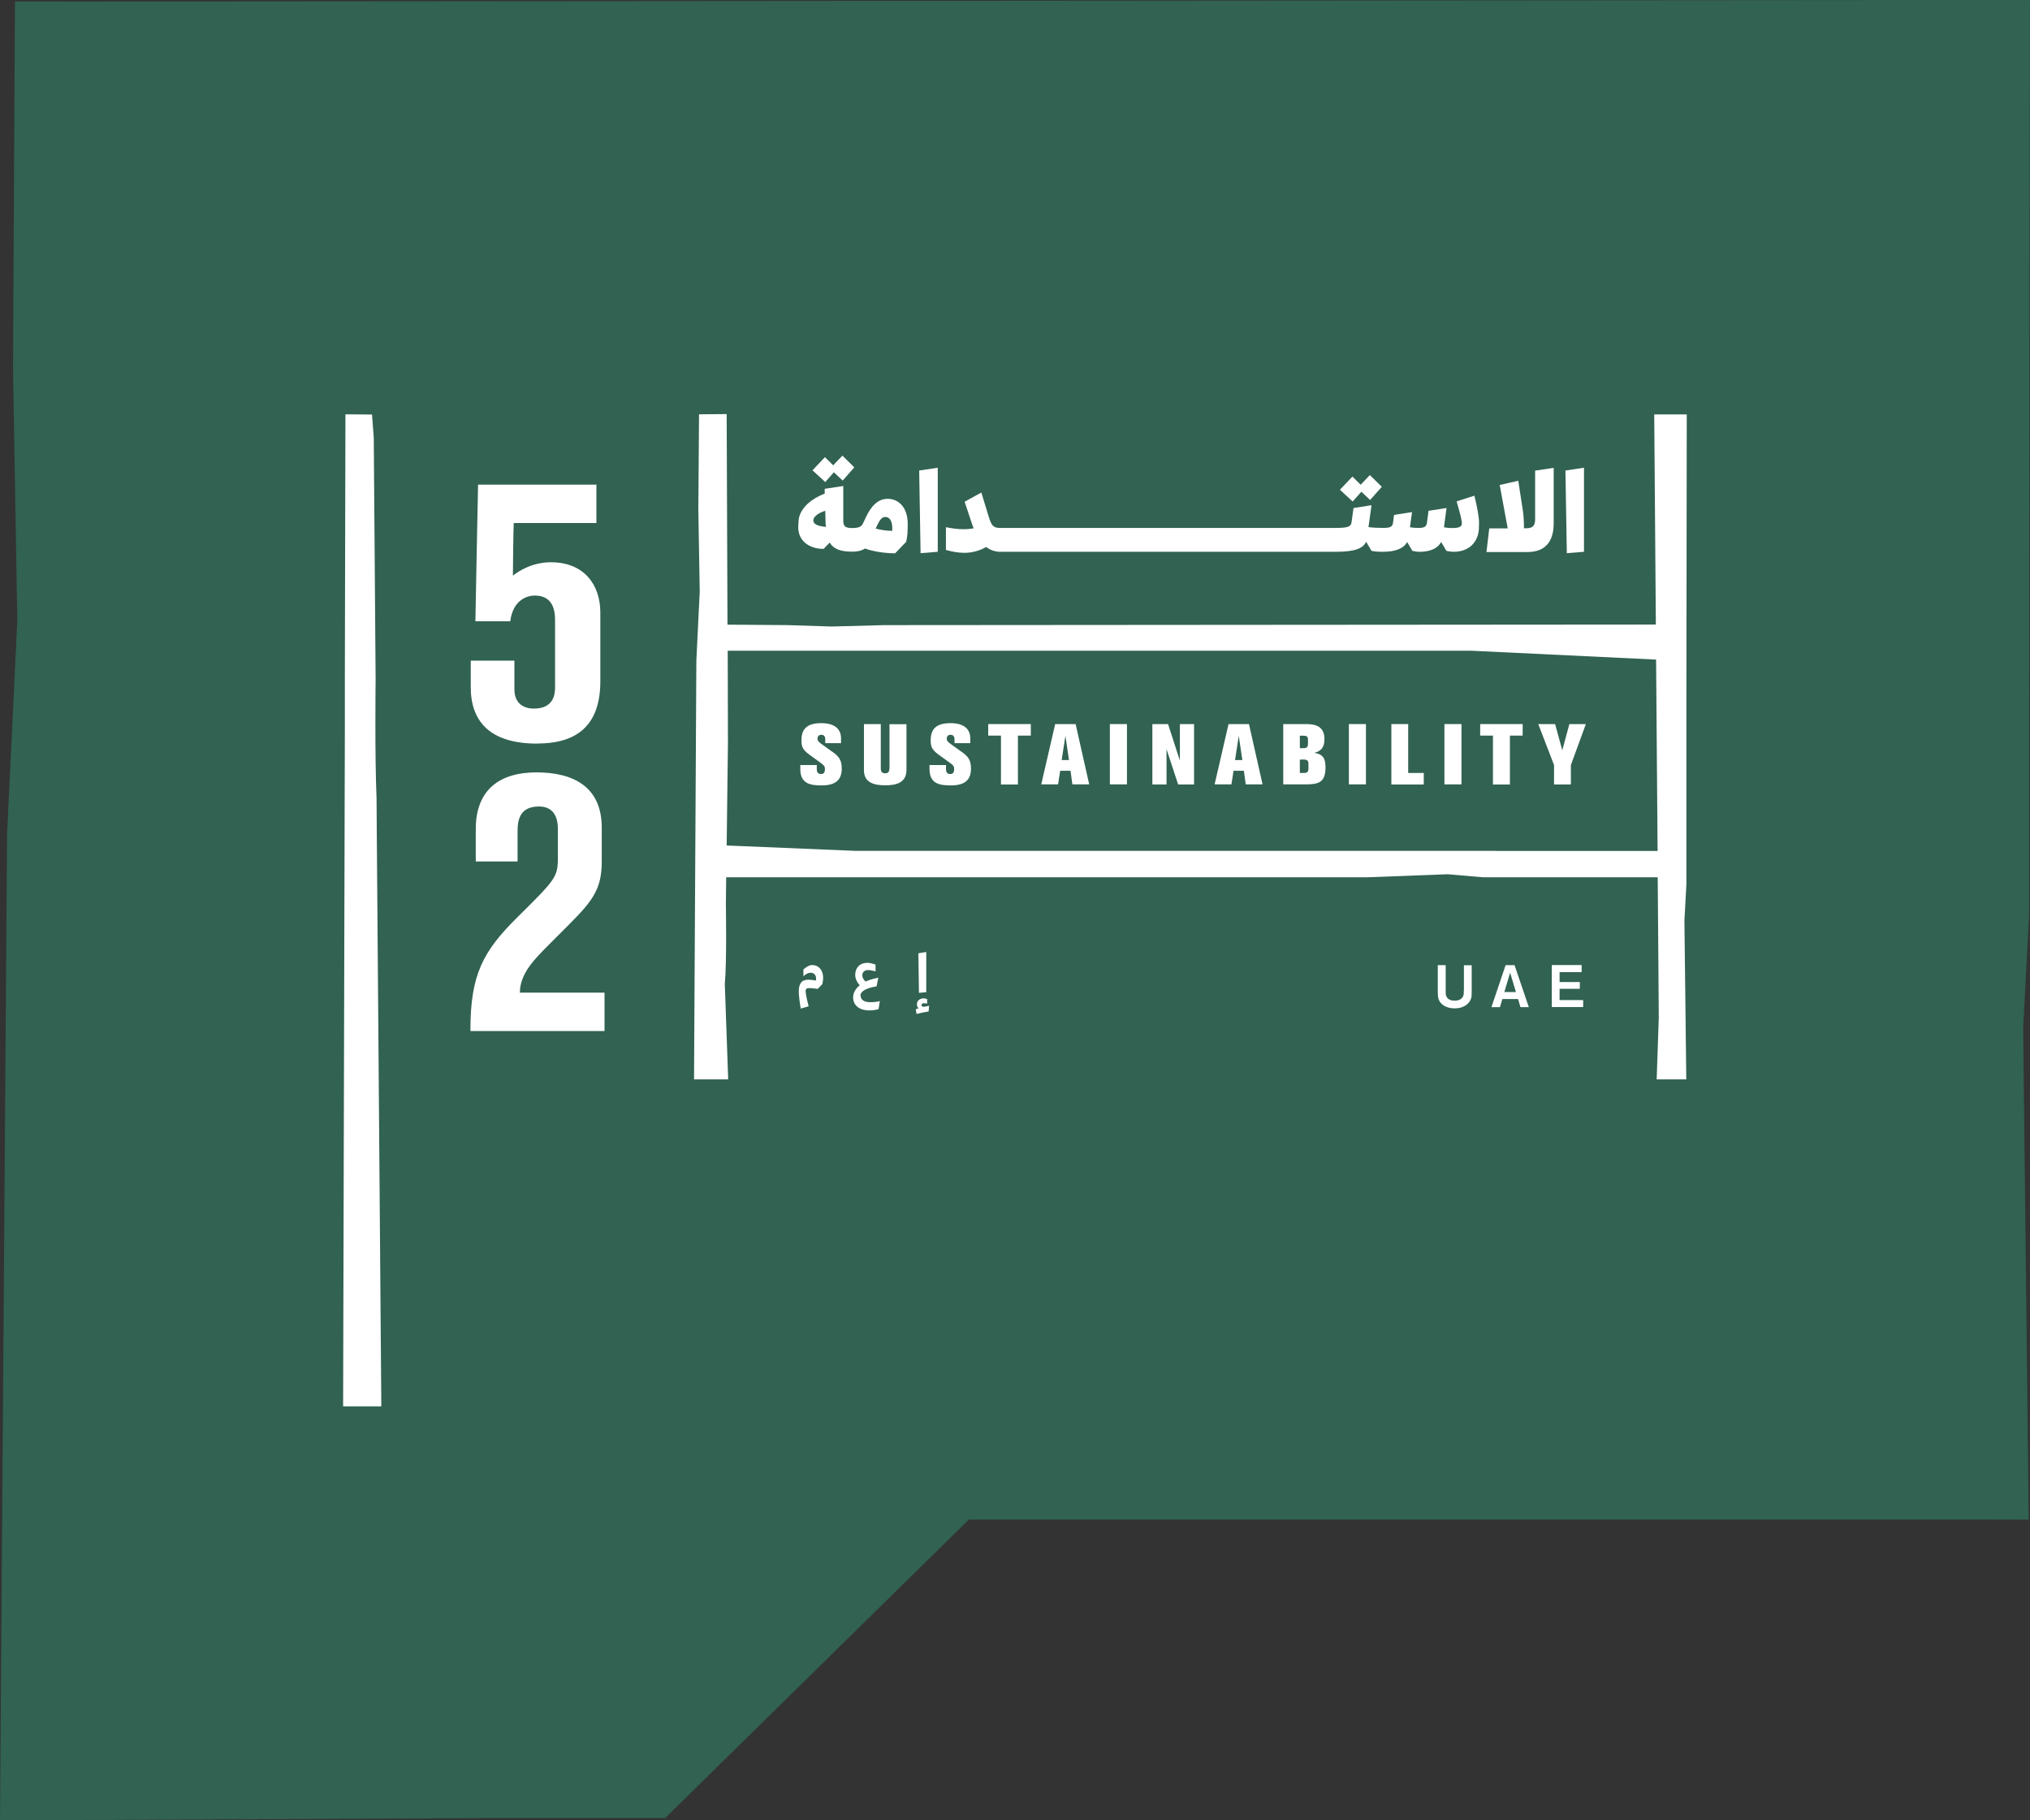 <svg width="145" height="130" viewBox="0 0 145 130" fill="none" xmlns="http://www.w3.org/2000/svg">
<rect x="0" y="0" width="145" height="130" fill="#333333" stroke="none"/>
<g clip-path="url(#clip0_892_30897)">
<path d="M137.767 0L5.325 0.108L1.07 0.1L0.929 26.288L1.236 44.32L0.506 59.542L0 129.992L1.228 129.983V130L6.237 129.975H7.548H7.539L34.703 129.842H47.509L69.207 108.518H99.431H141.367L144.909 108.526L144.511 73.426L144.934 65.37L144.942 56.849L144.959 24.151L145 0H137.767Z" fill="#316252"/>
<path d="M26.897 57.023C26.764 53.98 26.83 48.535 26.83 48.535L26.698 31.267L26.573 29.605L24.674 29.588L24.632 48.468V52.218L24.508 100.437H27.237V100.404L26.913 59.434L26.897 57.031V57.023Z" fill="white"/>
<path d="M106.821 60.764H61.07L51.905 60.382L51.996 53.057L51.98 46.473H105.112L118.292 47.105L118.4 60.773H106.821V60.764ZM118.159 29.588L118.275 44.603L63.16 44.644L59.403 44.744L56.268 44.644L51.963 44.611L51.905 29.572L49.931 29.588L49.881 36.422L49.981 42.25L49.74 47.163L49.574 77.084H52.013L51.772 70.267C51.922 68.745 51.847 64.572 51.847 64.572L51.872 62.651H97.697L103.404 62.435L105.909 62.651H118.408L118.466 70.167L118.483 72.686L118.334 77.084H120.449L120.316 65.752L120.457 63.15V49.832L120.482 29.596H118.151L118.159 29.588Z" fill="white"/>
<path d="M59.437 53.681L58.84 53.249C58.582 53.066 58.392 52.95 58.392 52.758C58.392 52.675 58.425 52.476 58.665 52.476C58.856 52.476 58.947 52.6 58.947 52.792V53.074H60.075V52.742C60.075 51.836 59.287 51.644 58.682 51.644C57.844 51.644 57.247 51.902 57.247 52.85C57.247 53.257 57.28 53.507 57.803 53.889L58.549 54.429C58.831 54.637 58.922 54.695 58.922 54.92C58.922 55.161 58.848 55.277 58.64 55.277C58.408 55.277 58.342 55.128 58.342 54.928V54.637H57.164V54.92C57.164 55.959 57.861 56.092 58.674 56.092C59.71 56.092 60.125 55.685 60.125 54.887C60.125 54.238 59.885 53.997 59.445 53.681" fill="white"/>
<path d="M63.527 54.878C63.527 55.061 63.478 55.227 63.221 55.227C62.914 55.227 62.914 54.978 62.914 54.878V51.711H61.711V55.011C61.711 55.901 62.449 56.084 63.229 56.084C64.008 56.084 64.747 55.909 64.747 54.986V51.719H63.536V54.886L63.527 54.878Z" fill="white"/>
<path d="M68.667 53.681L68.07 53.249C67.813 53.066 67.622 52.95 67.622 52.758C67.622 52.675 67.655 52.476 67.896 52.476C68.087 52.476 68.178 52.6 68.178 52.792V53.074H69.306V52.742C69.306 51.836 68.518 51.644 67.912 51.644C67.075 51.644 66.478 51.902 66.478 52.85C66.478 53.257 66.511 53.507 67.033 53.889L67.78 54.429C68.07 54.637 68.153 54.695 68.153 54.92C68.153 55.161 68.078 55.277 67.871 55.277C67.639 55.277 67.572 55.128 67.572 54.928V54.637H66.394V54.92C66.394 55.959 67.091 56.092 67.904 56.092C68.941 56.092 69.356 55.685 69.356 54.887C69.356 54.238 69.115 53.997 68.675 53.681" fill="white"/>
<path d="M70.586 52.534H71.498V56.026H72.709V52.534H73.63V51.711H70.586V52.534Z" fill="white"/>
<path d="M75.835 54.28L76.1 52.55L76.357 54.28H75.843H75.835ZM75.37 51.711L74.375 56.017H75.578L75.727 55.044H76.465L76.598 56.017H77.8L76.83 51.711H75.379H75.37Z" fill="white"/>
<path d="M80.497 51.711H79.277V56.017H80.497V51.711Z" fill="white"/>
<path d="M84.278 54.321L83.432 51.711H82.312V56.026H83.324V53.506L84.154 56.026H85.29V51.711H84.278V54.321Z" fill="white"/>
<path d="M88.218 54.28L88.483 52.55L88.74 54.28H88.226H88.218ZM87.753 51.711L86.758 56.017H87.96L88.11 55.044H88.848L88.981 56.017H90.183L89.213 51.711H87.761H87.753Z" fill="white"/>
<path d="M93.46 54.87C93.46 55.136 93.377 55.202 93.112 55.202H92.846V54.246H93.128C93.385 54.246 93.46 54.33 93.46 54.579V54.87ZM92.846 52.542H93.112C93.336 52.542 93.427 52.6 93.427 52.833V53.107C93.427 53.349 93.344 53.432 93.112 53.432H92.846V52.542ZM93.866 53.773C94.314 53.648 94.605 53.44 94.605 52.783C94.605 51.919 94.032 51.711 93.311 51.711H91.66V56.017H93.236C94.132 56.017 94.679 55.917 94.679 54.812C94.679 54.18 94.522 53.864 93.866 53.764" fill="white"/>
<path d="M97.567 51.711H96.348V56.017H97.567V51.711Z" fill="white"/>
<path d="M100.585 51.711H99.383V56.026H101.697V55.202H100.585V51.711Z" fill="white"/>
<path d="M104.391 51.711H103.172V56.017H104.391V51.711Z" fill="white"/>
<path d="M105.727 52.534H106.639V56.026H107.85V52.534H108.762V51.711H105.727V52.534Z" fill="white"/>
<path d="M111.592 53.581L111.078 51.711H109.875L111.003 54.637V56.026H112.206V54.637L113.276 51.711H112.098L111.592 53.581Z" fill="white"/>
<path d="M59.561 33.728L60.192 34.319L61.021 33.379L60.175 32.54L59.511 33.23L58.923 32.648L58.035 33.587L58.947 34.427L59.561 33.728Z" fill="white"/>
<path d="M58.152 36.979C58.268 36.788 58.542 36.605 58.948 36.48L58.965 37.187C58.965 37.345 58.973 37.494 58.998 37.627C58.26 37.569 58.094 37.361 58.094 37.162C58.094 37.104 58.111 37.037 58.152 36.971M62.689 37.461C62.863 37.079 63.021 36.921 63.236 36.921C63.551 36.921 63.734 37.212 63.734 37.727V37.91C63.369 37.91 62.979 37.86 62.548 37.752L62.681 37.461H62.689ZM58.84 39.19L59.263 38.75C59.537 39.199 60.026 39.398 60.856 39.398H60.897C61.246 39.398 61.536 39.332 61.785 39.174C62.365 39.382 63.178 39.514 63.941 39.514L64.729 38.691C64.771 38.5 64.804 38.292 64.82 38.076C64.837 37.935 64.837 37.528 64.837 37.386C64.837 36.33 64.257 35.615 63.386 35.624C62.764 35.632 62.249 36.056 61.818 37.004L61.66 37.345C61.569 37.528 61.486 37.71 60.897 37.71H60.864C60.383 37.71 60.234 37.594 60.234 37.178V34.709L58.907 34.909V35.25C57.986 35.607 57.306 36.181 57.09 36.896C57.041 37.054 57.016 37.486 57.016 37.661C57.016 38.592 57.762 39.207 58.849 39.199" fill="white"/>
<path d="M66.983 39.407V33.404L65.656 33.604L65.756 39.506L66.983 39.407Z" fill="white"/>
<path d="M97.242 35.117L97.864 35.707L98.701 34.768L97.847 33.928L97.192 34.618L96.603 34.036L95.707 34.975L96.619 35.815L97.242 35.117Z" fill="white"/>
<path d="M70.453 39.082C70.76 39.29 71.091 39.406 71.423 39.406H95.427C96.812 39.406 97.359 39.157 97.583 38.691L97.965 39.34C98.197 39.39 98.429 39.406 98.778 39.406C99.698 39.406 100.262 39.165 100.511 38.708L100.884 39.34C101.059 39.382 101.224 39.406 101.407 39.406C102.162 39.406 102.693 39.165 102.941 38.708L103.315 39.34C103.489 39.382 103.655 39.406 103.837 39.406C104.791 39.406 105.455 38.883 105.612 37.993C105.637 37.868 105.645 37.461 105.645 37.32C105.645 36.937 105.529 36.281 105.314 35.399L104.045 35.807C104.268 36.58 104.418 37.129 104.418 37.378C104.418 37.594 104.268 37.711 103.729 37.711C103.563 37.711 103.356 37.694 103.14 37.661L103.323 36.281L102.037 36.48L101.929 37.303C101.888 37.627 101.747 37.702 101.299 37.702C101.133 37.702 100.926 37.694 100.71 37.652L100.86 36.572L99.574 36.771L99.507 37.303C99.466 37.627 99.325 37.702 98.778 37.702C98.404 37.702 98.04 37.685 97.749 37.644L97.965 36.081L96.679 36.281L96.538 37.303C96.497 37.619 96.256 37.702 95.418 37.702H71.415C70.951 37.702 70.818 37.528 70.627 36.912L70.096 35.175L68.902 35.832L69.424 37.403C69.466 37.511 69.499 37.619 69.549 37.727C69.317 37.777 69.076 37.794 68.794 37.794C68.404 37.794 67.998 37.735 67.566 37.652V39.273C67.989 39.398 68.437 39.481 68.894 39.481C69.449 39.481 70.03 39.315 70.445 39.057" fill="white"/>
<path d="M110.978 37.353V33.412L109.651 33.612V37.095C109.651 37.569 109.452 37.727 108.996 37.727H108.855C108.855 37.311 108.838 36.904 108.78 36.488L108.448 34.335L107.121 34.635L107.694 37.735H106.375L106.176 39.423H109.112C110.339 39.423 110.978 38.716 110.978 37.37" fill="white"/>
<path d="M113.143 39.407V33.404L111.816 33.604L111.916 39.506L113.143 39.407Z" fill="white"/>
<path d="M104.557 70.741C104.557 70.94 104.557 71.023 104.516 71.123C104.391 71.464 103.985 71.464 103.91 71.464C103.512 71.464 103.354 71.289 103.296 71.106C103.263 71.015 103.263 70.957 103.263 70.774V68.928H102.699V70.716C102.699 71.032 102.699 71.173 102.749 71.331C102.907 71.821 103.413 72.013 103.894 72.013C104.632 72.013 104.972 71.622 105.071 71.323C105.121 71.173 105.121 71.048 105.121 70.79V68.936H104.565V70.749L104.557 70.741Z" fill="white"/>
<path d="M107.452 70.849L107.867 69.469L108.281 70.849H107.452ZM107.543 68.928L106.531 71.929H107.137L107.311 71.347H108.431L108.605 71.929H109.202L108.182 68.928H107.543Z" fill="white"/>
<path d="M111.399 70.616H112.843V70.134H111.399V69.427H112.975V68.92H110.844V71.921H113.083V71.422H111.399V70.616Z" fill="white"/>
<path d="M65.825 71.772C65.825 71.705 65.883 71.647 65.999 71.647C66.057 71.647 66.14 71.655 66.223 71.68V71.347C66.124 71.314 66.024 71.298 65.966 71.298C65.717 71.298 65.493 71.464 65.493 71.722C65.493 71.838 65.535 71.938 65.609 72.013C65.543 72.037 65.468 72.054 65.41 72.079L65.468 72.412C65.783 72.329 66.032 72.287 66.331 72.237L66.364 71.83C66.256 71.846 66.148 71.871 66.032 71.896C65.916 71.913 65.825 71.88 65.825 71.788" fill="white"/>
<path d="M65.598 68.08L65.639 70.907L66.162 70.857V67.989L65.598 68.08Z" fill="white"/>
<path d="M61.46 71.115C61.46 70.799 61.833 70.574 62.613 70.441L62.737 69.826C62.389 69.893 62.082 69.976 61.833 70.1C61.659 69.951 61.593 69.793 61.593 69.651C61.593 69.427 61.759 69.277 62.008 69.277C62.14 69.277 62.314 69.311 62.538 69.369V68.887C62.314 68.812 62.132 68.762 61.941 68.762C61.427 68.762 61.087 69.103 61.087 69.627C61.087 69.884 61.219 70.159 61.41 70.367C61.112 70.599 60.938 70.899 60.938 71.231C60.938 71.846 61.452 72.162 62.09 72.162C62.306 72.162 62.547 72.129 62.754 72.071L62.845 71.489C62.671 71.547 62.472 71.572 62.165 71.572C61.734 71.572 61.477 71.406 61.477 71.115" fill="white"/>
<path d="M58.025 68.92C57.801 68.92 57.602 69.045 57.386 69.236V69.718C57.561 69.56 57.743 69.469 57.901 69.469C58.141 69.469 58.291 69.635 58.291 69.884C58.291 69.934 58.291 69.976 58.274 70.026C58.025 69.984 57.867 69.967 57.743 69.967C57.262 69.967 57.055 70.234 57.055 70.824C57.055 71.023 57.105 71.514 57.196 72.029L57.76 71.863C57.652 71.464 57.552 70.99 57.544 70.79C57.544 70.608 57.627 70.566 57.826 70.566C57.942 70.566 58.141 70.583 58.407 70.624L58.738 70.283C58.78 70.092 58.797 69.951 58.797 69.834C58.797 69.286 58.481 68.92 58.008 68.92" fill="white"/>
<path d="M38.394 53.099C40.717 53.099 42.881 52.226 42.881 48.66V43.746C42.881 41.768 41.728 40.155 39.348 40.155C38.038 40.155 37.075 40.762 36.636 41.111C36.636 41.111 36.661 37.985 36.694 37.353H42.599V34.61H34.148C34.123 35.458 33.957 44.37 33.957 44.37H36.445C36.661 42.749 37.755 42.532 38.195 42.532C39.265 42.532 39.647 43.248 39.647 44.262V49.092C39.647 49.557 39.564 50.605 38.137 50.605C37.316 50.605 36.744 50.164 36.744 49.233V47.18H33.625V49.075C33.625 51.544 35.018 53.107 38.386 53.107" fill="white"/>
<path d="M39.117 67.556L40.735 65.935C42.402 64.264 42.982 63.408 42.982 61.521V59.11C42.982 56.117 40.851 55.161 38.329 55.161C35.65 55.161 33.983 56.425 33.983 59.218V61.521H36.969V59.351C36.969 58.47 37.185 57.597 38.504 57.597C39.349 57.597 39.847 58.12 39.847 59.185V61.271C39.847 62.643 39.681 62.809 36.944 65.52C34.506 67.931 33.602 69.61 33.602 73.526V73.634H43.181V70.89H37.135C37.135 69.519 38.205 68.479 39.134 67.54" fill="white"/>
</g>
<defs>
<clipPath id="clip0_892_30897">
<rect width="145" height="130" fill="white"/>
</clipPath>
</defs>
</svg>
